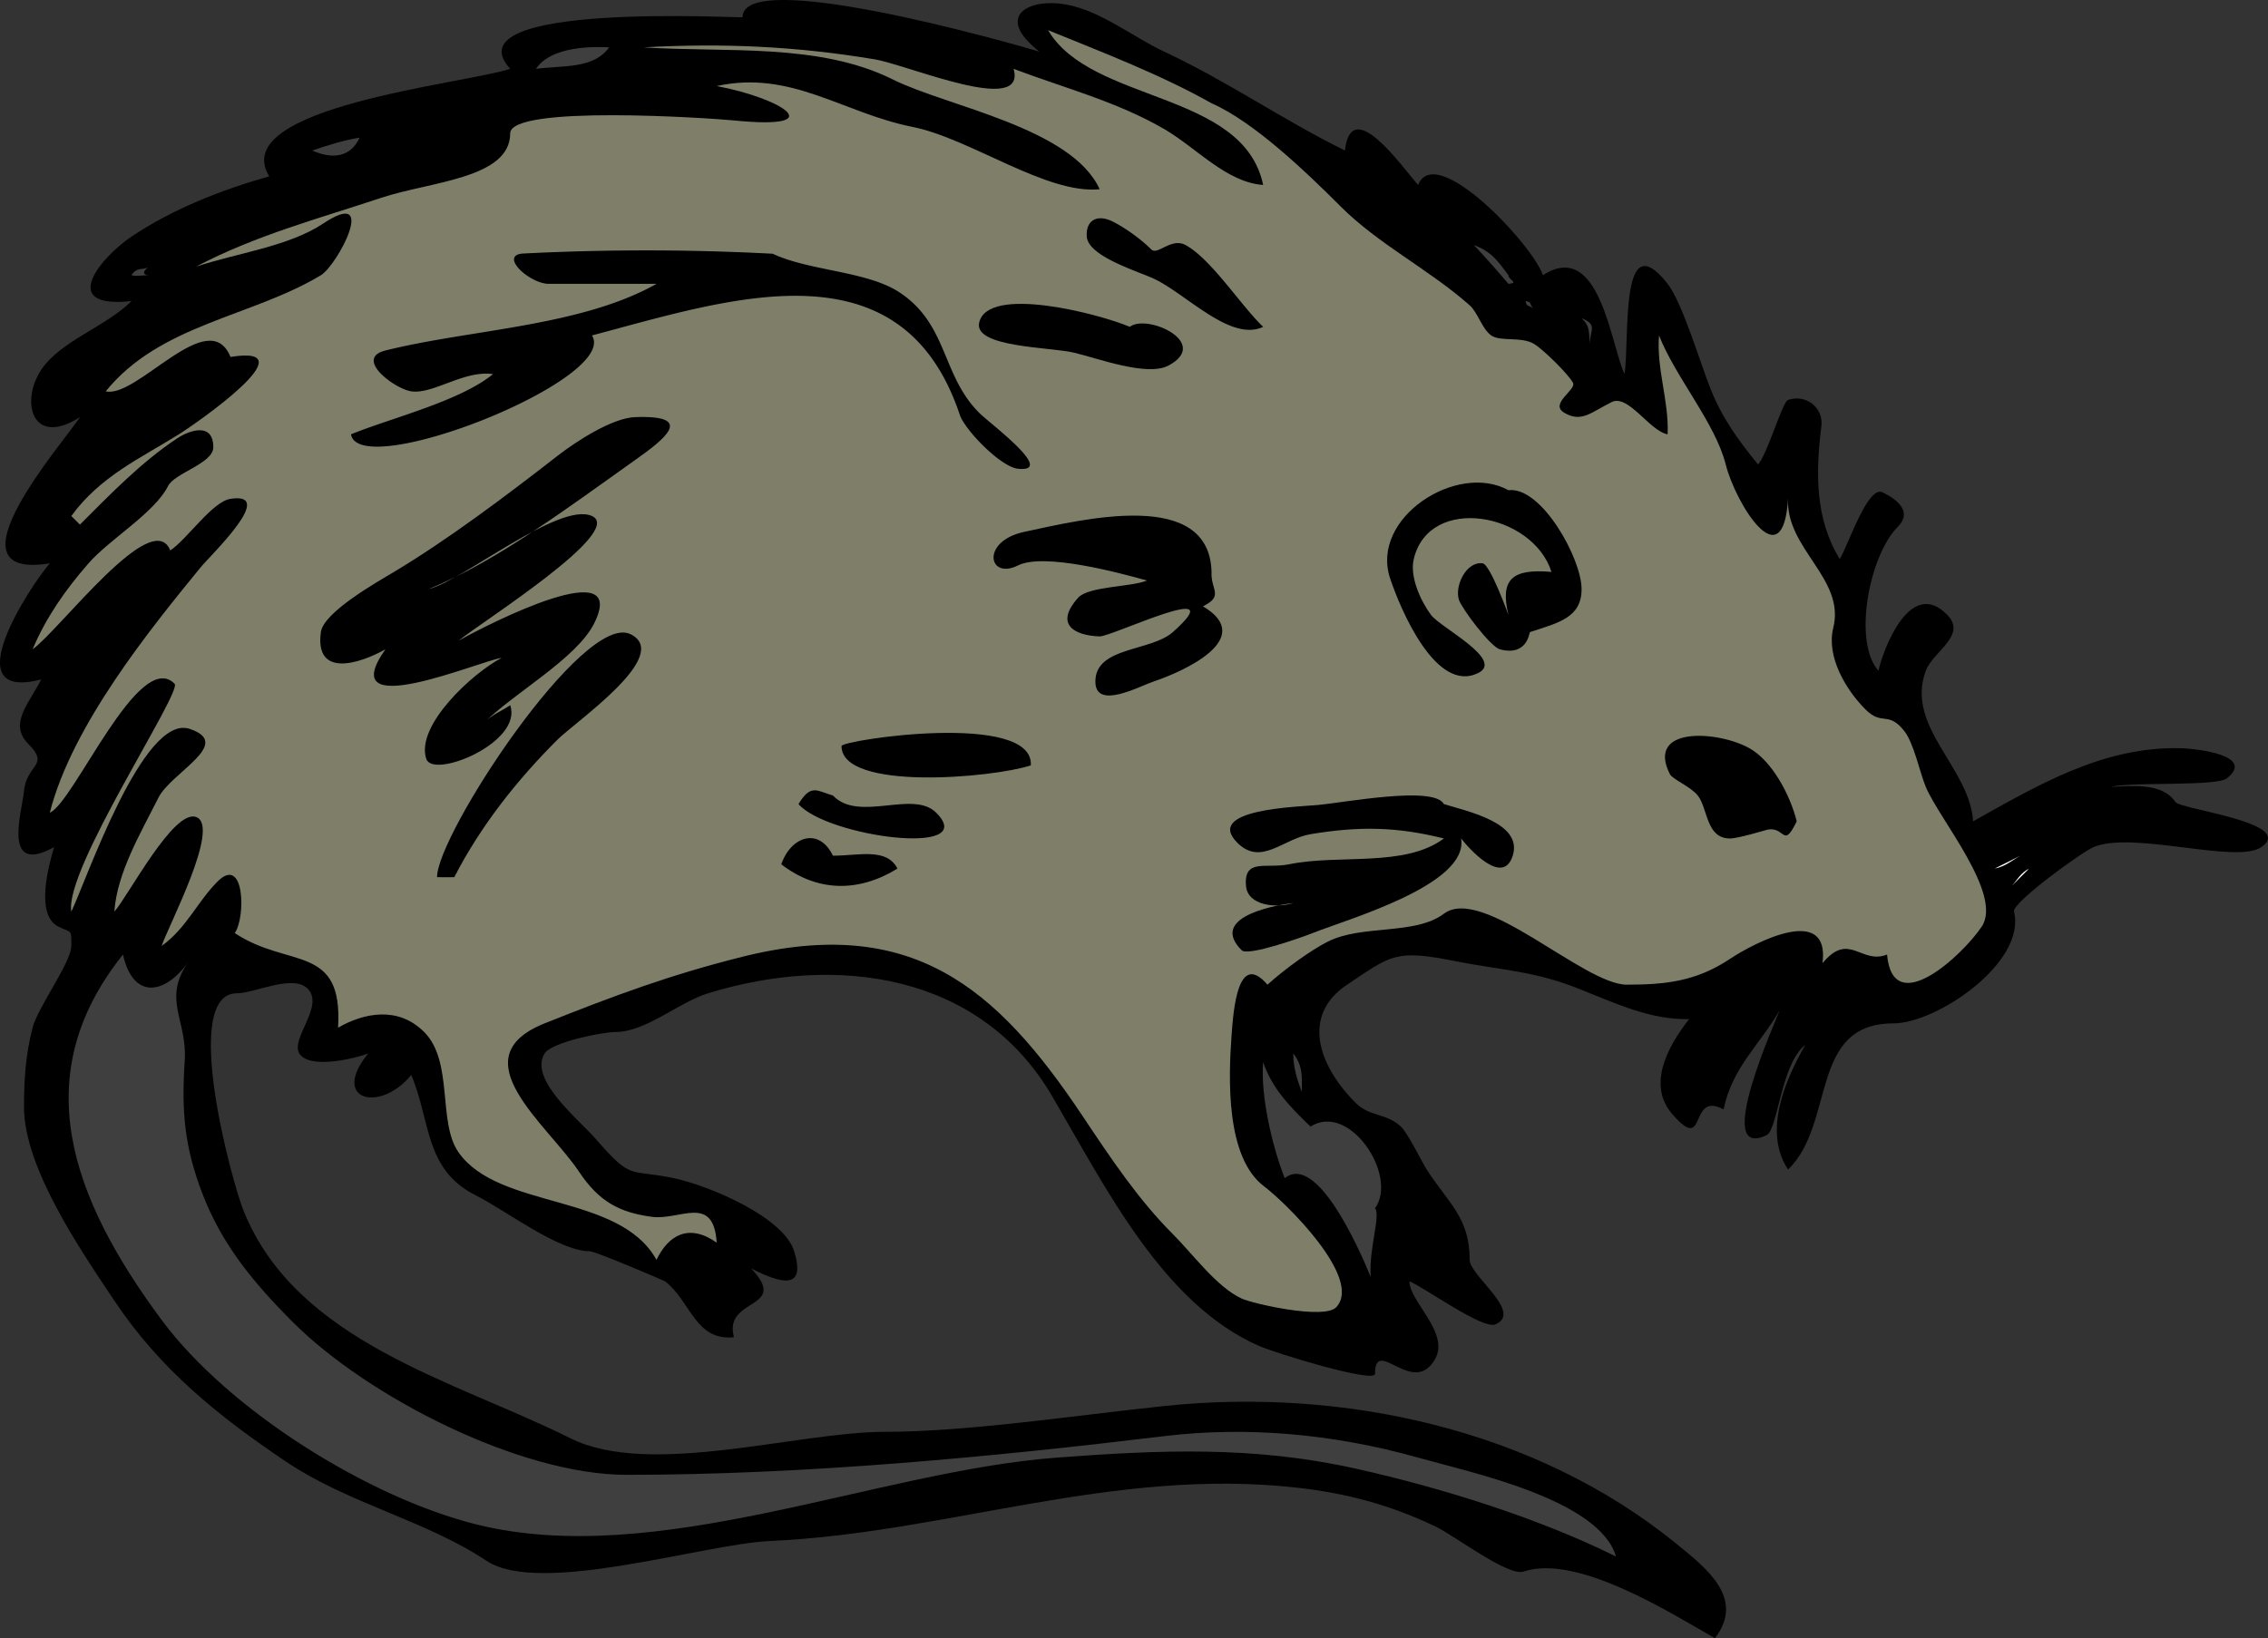 <svg height="300.854" width="416.412" xmlns="http://www.w3.org/2000/svg" overflow="visible"><rect width="100%" height="100%" fill="#333333" stroke="none"/><path d="M246.933 27.648c1.164-10.403 10.517 3.042 13.432 6.317 3.253-8.05 21.168 11.128 22.907 16.582 10.477-6.789 12.478 12.973 15.011 18.161.942-7.032-.896-27.818 7.9-16.582 2.718 3.471 5.997 14.592 7.899 19.345 2.161 5.396 5.1 9.406 8.689 13.818 1.671-1.672 4.446-11.482 5.53-11.844 3.398-1.134 6.521 1.543 6.115 4.796-1.062 8.497-1.198 17.011 3.364 24.42 1.437-2.137 5.092-13.646 7.9-12.24 2.745 1.373 5.478 3.604 2.766 6.317-5.231 5.235-8.318 21.101-3.555 26.453.83-3.837 5.814-17.297 12.64-10.265 3.681 3.792-2.627 6.701-3.949 10.265-3.811 10.27 8.057 17.721 8.689 27.636 11.581-6.444 23.637-13.72 37.918-13.423 3.373.07 13.914 1.36 8.69 5.527-1.943 1.551-17.617.603-21.33 1.579 3.557-.14 9.416-.89 11.851 2.763.931 1.397 22.244 3.795 15.799 8.291-4.562 3.182-23.579-3.039-30.809 0-2.171.913-15.019 10.229-14.615 11.845 2.329 9.324-14.172 20.53-22.12 20.53-15.57 0-10.605 18.353-19.354 26.846-4.669-7.019-.48-16.55 3.16-22.898-4.501 3.537-5.039 15.589-7.109 16.582-10.077 4.835 1.907-21.378 2.37-22.899-3.535 6.207-8.648 10.376-10.271 18.162-6.566-3.476-2.865 8.519-9.479.789-4.431-5.178-1.041-12.018 3.159-17.371-6.979.181-13.268-2.778-20.144-5.527-8.456-3.382-14.356-3.424-22.91-5.132-10.963-2.188-11.676-1.034-19.749 4.343-8.37 5.574-5.397 14.736 1.58 21.714 2.572 2.572 5.563 1.804 8.295 4.344 1.31 1.218 4.003 6.765 4.739 7.895 4.107 6.3 7.899 8.891 7.899 16.583 0 2.915 9.843 9.637 4.739 11.844-2.348 1.016-12.861-6.686-15.799-7.896-.026 3.669 7.389 9.401 4.74 14.212-3.98 7.23-11.061-4.299-11.061 2.764 0 1.799-18.115-3.718-21.329-5.132-17.508-7.706-27.92-28.662-37.92-45.798-13.242-22.691-39.652-26.185-63.199-18.951-5.387 1.654-11.427 7.107-16.984 7.107-2.344 0-11.741 1.863-13.036 3.948-2.976 4.792 6.352 12.176 9.48 15.792 6.634 7.669 6.021 5.361 14.22 7.106 6.588 1.402 20.189 7.15 22.12 13.424 2.213 7.193-2.328 5.992-7.899 3.158 7.22 7.651-5.168 5.2-3.16 12.634-7.14.723-7.936-6.656-12.641-10.265-.195-.149-12.799-5.527-13.825-5.527-5.735 0-15.489-7.546-20.934-10.266-9.493-4.741-8.255-13.751-11.85-22.109-5.839 7.114-14.888 4.57-7.9-3.947-2.279.883-10.791 2.995-12.64 0-1.672-2.707 4.598-8.654 1.58-11.845-2.673-2.825-9.794.789-13.034.789-10.435 0-.877 34.724 1.185 39.876 9.702 24.24 38.894 31.274 60.039 41.851 14.53 7.267 41.744-1.186 57.67-1.186 15.253 0 34.473-2.96 51.349-4.737 32.791-3.453 68.189 4.244 94.008 25.268 5.442 4.432 12.755 10.011 7.111 17.371-7.979-4.519-25.228-15.546-35.154-12.239-2.814.938-12.596-6.571-16.195-8.291-8.309-3.971-16.292-6.087-25.281-7.106-33.74-3.827-64.252 8.305-96.897 9.787-12.199.554-42.261 10.137-52.014 3.638-11.069-7.377-25.381-10.537-36.734-18.162-12.403-8.33-23.175-16.975-31.6-29.61-6.192-9.287-16.589-24.393-16.589-35.582 0-5.084.296-9.591 1.58-14.558.977-3.778 7.1-12.021 7.11-15.005.011-3.218.07-2.333-2.371-3.552-4.245-2.121-1.872-10.998-.79-14.608-9.706 5.397-5.851-6.676-5.529-10.265.447-4.998 4.833-4.643.79-8.686-3.692-3.692.201-7.507 2.37-11.844-16.131 4.217-2.004-17.167 1.58-21.319-19.903 3.25 2.604-22.26 5.53-26.847-8.788 5.626-10.999-2.839-7.11-8.686 3.53-5.307 11.829-7.89 16.589-12.634-13.658 1.521-5.637-8.062 0-11.844 7.508-5.037 16.638-8.631 25.28-11.055-7.839-12.734 35.64-16.939 44.239-19.741-11.383-12.458 42.66-9.269 42.66-9.476 0-9.261 48.579 4.543 54.509 6.317-8.42-6.583-1.897-9.831 4.74-8.686 6.444 1.112 12.42 6 18.169 8.686 11.56 5.402 21.721 12.504 33.18 18.161" fill-rule="evenodd" clip-rule="evenodd"/><path d="M222.444 18.962c7.8 3.422 17.453 12.703 23.698 18.951 6.979 6.981 16.25 11.561 23.7 18.162 1.502 1.331 2.258 4.334 3.95 5.527 1.703 1.201 5.564.142 7.9 1.579 1.72 1.058 6.212 5.476 7.109 7.106.711 1.291-4.432 3.867-1.579 5.528 3.143 1.83 4.795-.029 8.689-1.974 3.043-1.52 6.946 5.311 10.27 5.922.262-6.196-2.065-11.949-1.581-18.161 3.043 7.715 10.346 16.113 12.246 23.688 1.772 7.068 10.492 21.354 11.454 6.316-.452 9.156 10.549 14.68 8.296 23.689-1.304 5.208 2.21 11.288 5.926 15.002 3.08 3.081 4.104.179 7.107 3.948 1.756 2.204 2.829 7.572 3.952 10.265 2.47 5.923 14.216 19.742 10.269 25.663-3.438 5.16-16.297 17.221-17.38 5.132-4.813 1.893-6.938-4.346-11.851 1.58 1.428-10.976-12.428-3.826-16.984-.79-6.222 4.146-11.889 4.737-18.959 4.737-7.896 0-26.469-18.353-33.574-13.028-5.313 3.981-14.942 1.941-21.271 5.103-3.136 1.566-8.034 5.132-11.118 7.926-5.453-6.322-6.258 4.626-6.6 9.419-.557 7.786-1.091 22.325 6.006 27.645 3.874 2.903 18.155 16.861 13.232 22.158-2.204 2.371-15.376-.653-17.38-1.58-4.589-2.122-8.918-8.122-12.64-11.844-6.316-6.316-11.312-13.804-16.589-21.714-15.765-23.63-31.366-36.976-62.468-29.202-13.16 3.29-23.566 7.143-36.281 12.226-15.825 6.326.495 18.509 6.319 27.241 3.624 5.433 7.358 7.498 13.43 8.291 5.111.667 11.261-4.252 11.849 4.737-5.101-3.602-8.869-1.391-11.059 3.158-6.799-12.311-28.946-9.188-36.339-19.74-3.882-5.54-.875-16.671-6.32-22.108-4.775-4.769-11.007-3.541-15.8-.789.936-15.529-9.121-10.801-18.96-17.372 2.054-3.023 1.771-14.404-3.16-9.476-3.73 3.727-5.697 8.544-10.27 11.843 1.101-3.472 10.958-22.037 6.32-23.687-4.169-1.483-12.494 14.604-15.01 17.372.514-7.195 4.878-14.491 8.076-20.881 2.36-4.717 13.928-9.953 5.75-12.678-8.553-2.852-19.003 27.957-21.722 33.558-1.359-7.706 20.435-40.376 18.96-41.85-6.571-6.567-18.455 21.795-22.91 23.688 4.089-16.134 18.721-34.078 27.65-45.008 1.885-2.308 14.145-13.957 5.53-12.634-3.352.515-7.975 7.441-11.06 9.476-3.285-8.165-20.216 14.507-25.28 18.161 2.518-5.931 5.987-10.874 10.27-15.792 3.848-4.418 12.137-9.263 14.615-14.213 1.185-2.368 8.294-4.127 8.294-7.106 0-4.563-4.243-3.226-6.714-1.58-6.586 4.388-12.176 10.196-17.775 15.792l-1.58-1.58c5.333-7.323 12.714-10.606 19.75-15.002 3.055-1.909 24.264-16.592 9.479-14.213-3.997-9.75-17.162 7.677-22.91 6.317 9.976-12.333 26.764-13.652 39.5-21.32 3.042-1.831 10.714-16.352.395-9.475-6.29 4.192-15.84 5.409-23.305 7.896 10.9-5.748 22.375-8.771 33.97-12.634 8.989-2.995 23.7-3.524 23.7-11.844 0-5.262 36.516-2.821 41.08-2.369 18.048 1.79 8.805-4.063-3.161-6.317 13.667-2.994 23.083 4.931 35.945 7.502 10.629 2.124 24.59 12.43 34.364 11.449-5.136-11.316-28.075-15.219-37.919-20.135-13.652-6.818-30.749-4.918-45.819-5.923 14.548-.808 28.018-.202 42.396 2.194 6.169 1.028 27.974 10.475 25.544 1.754 9.371 3.544 18.959 6.006 27.649 11.055 5.907 3.432 11.433 9.807 18.169 10.265-3.65-17.351-31.551-14.945-39.498-28.426 10.068 4.111 20.569 8.103 30.018 13.424" fill-rule="evenodd" clip-rule="evenodd" fill="#7f7f69"/><path d="M111.846 8.697c-2.916 4.007-8.366 3.273-13.43 3.948 2.288-3.568 8.513-4.23 13.43-3.948M66.026 25.279c-1.597 3.485-4.799 4.09-8.69 2.369 2.835-.978 5.8-1.907 8.69-2.369" fill-rule="evenodd" clip-rule="evenodd" fill="#3f3f3f"/><path d="M231.923 60.022c-5.847 2.783-13.774-5.699-19.749-8.685-2.84-1.42-12.394-4.146-12.639-7.896-.199-3.054 1.982-4.142 4.739-2.764 2.408 1.203 5.292 3.315 7.11 5.133 1.146 1.146 3.673-2.257 6.321-.79 4.758 2.635 10.252 11.266 14.218 15.002M141.865 46.599c6.821 3.202 17.379 3.157 23.349 7.136 8.872 5.913 7.64 15.155 14.571 22.08 2.012 2.011 14.22 11.019 7.109 10.265-3.197-.339-9.764-7.169-10.665-9.871-10.716-32.147-42.437-21.249-67.544-14.607 5.079 8.04-42.735 26.909-44.239 18.161 7.229-2.968 19.931-6.042 26.069-11.055-5.295-.777-10.995 3.743-15.009 3.159-3.034-.441-10.57-6.044-4.74-7.501 15.534-3.881 35.833-4.372 49.769-12.239h-19.75c-3.589 0-9.333-5.337-4.655-5.571a443.262 443.262 0 0 1 45.735.043" fill-rule="evenodd" clip-rule="evenodd"/><path d="M276.952 50.547c-.017.851 2.053 1.396 0 1.58a213.438 213.438 0 0 0-6.319-7.107c3.161 1.135 4.43 2.983 6.319 5.527M27.316 48.968c-.955.775-1.334 1.458 0 1.579-.962-.02-2.229.23-3.16 0 .997-1.657 2.221-.817 3.16-1.579M281.693 56.864c-1.044-1.043-1.377-.336-1.581-1.579 1.247.201.537.535 1.581 1.579" fill-rule="evenodd" clip-rule="evenodd" fill="#3f3f3f"/><path d="M207.435 60.022c3.13-2.461 14.949 2.908 7.11 7.107-3.921 2.1-13.018-1.344-17.381-2.369-4.438-1.042-18.437-.957-17.38-5.527 1.605-6.942 22.062-1.586 27.651.789" fill-rule="evenodd" clip-rule="evenodd"/><path d="M291.963 63.181c-.344-2.031.12-3.19-1.58-4.738 3.183 1.251 1.349 2.368 1.58 4.738" fill-rule="evenodd" clip-rule="evenodd" fill="#3f3f3f"/><path d="M78.667 108.189c6.369-1.538 24.009-16.141 30.019-13.424 6.193 2.8-20.361 19.522-24.489 22.899 5.869-3.295 31.421-16.225 24.884-3.159-3.197 6.39-14.643 12.738-20.145 18.162 1.481-1.496 3.076-2.023 4.74-3.159 2.366 6.853-14.16 13.603-15.405 9.871-2.041-6.119 8.525-15.799 13.824-18.556-3.893.493-31.116 12.253-21.33-1.58-4.781 2.684-13.013 5.287-11.85-3.158.509-3.697 10.462-9.274 13.43-11.054 9.838-5.9 20.297-13.756 30.02-21.32 3.487-2.713 10.062-6.951 14.22-7.106 11.144-.417 5.536 3.979 0 7.896-11.22 7.937-25.279 18.594-37.918 23.688M276.952 90.027c6.059-.744 13.431 12.543 13.431 18.161 0 5.257-4.241 6.18-9.479 7.896-.125.041-.436 4.518-5.53 3.158-1.702-.455-6.946-7.4-7.506-9.08-.833-2.5 1.298-7.1 4.346-6.711 1.405.179 4.787 9.62 4.738 9.475-1.598-6.604.738-8.525 7.901-7.896-3.407-10.817-22.418-14.355-25.281-2.369-.777 3.256 1.248 7.673 3.162 10.265 1.708 2.313 13.538 8.239 8.689 10.66-7.759 3.872-14.3-11.681-16.195-17.372-3.707-11.131 12.309-21.413 21.724-16.187M222.444 105.031c-.185 3.333 2.339 4.38-1.58 6.316 9.931 5.892-3.538 11.971-9.085 13.819-2.582.86-10.665 5.304-10.665 0 0-6.448 10.142-5.459 14.22-9.081 11.348-10.077-11.199.857-13.431.79-4.525-.138-8.419-2.14-3.95-7.107 1.907-2.12 9.73-1.943 12.639-3.158-5.02-1.386-18.898-5.162-23.699-2.763-5.442 2.719-6.866-4.452 1.15-6.168 10.972-2.351 34.004-8.023 34.401 7.352" fill-rule="evenodd" clip-rule="evenodd"/><path d="M83.406 161.093c-1.052.023-2.107 0-3.16 0-.088-7.694 26.878-48.947 35.55-44.613 7.709 3.854-10.093 16.016-13.43 19.346-7.393 7.376-14.069 15.77-18.96 25.267M189.265 140.563c-7.058 2.309-34.76 4.749-34.76-3.553 0-1.096 35.376-6.463 34.76 3.553M329.883 150.828c-2.549 5.294-2.118.735-5.53 1.58-.181.045-5.278 1.579-6.716 1.579-4.437 0-4.042-5.526-5.924-7.896-1.293-1.628-4.642-2.961-5.135-3.948-4.411-8.818 8.836-7.968 14.615-4.738 4.212 2.353 7.504 8.652 8.69 13.423M152.925 146.09c4.75 5.013 14.692-1.106 18.959 3.159 8.18 8.174-19.998 4.46-25.28-1.58 2.308-3.811 3.421-2.403 6.321-1.579M265.103 147.669c4.533 1.394 14.519 3.479 12.642 9.476-1.804 5.767-8.168-1.464-9.481-3.159 1.439 8.508-20.802 14.793-27.253 17.371-1.753.701-11.873 4.322-13.035 3.158-5.646-5.649 4.284-8.014 9.479-8.685-3.007.989-8.386.568-8.689-3.159-.417-5.111 3.692-3.088 7.9-3.947 9.293-1.898 21.195.629 28.438-4.738-8.721-2.179-15.59-2.272-24.488-.79-5.056.842-9.087 5.917-13.431 1.579-6.172-6.164 10.947-6.594 14.74-6.938 5.013-.455 21.369-3.603 23.178-.168M152.925 157.146c4.775 0 9.856-1.522 11.85 2.369-7.125 4.386-14.669 4.34-21.331-.79 1.807-5.205 6.96-6.839 9.481-1.579" fill-rule="evenodd" clip-rule="evenodd"/><path d="M370.961 157.146c-1.616.893-2.76 1.977-4.738 2.369 1.578-.791 3.153-1.592 4.738-2.369M369.382 162.672c1.078-1.198 1.586-2.323 3.16-3.157l-3.16 3.157" fill-rule="evenodd" clip-rule="evenodd" fill="#fff"/><path d="M34.427 176.886c-4.595 6.788-.013 10.466-.512 17.94-.615 9.23-.051 15.812 3.261 24.42 3.607 9.376 9.394 16.364 16.605 23.572 13.792 13.783 41.732 28.031 61.249 28.031 32.821 0 67.289-3.303 98.724-7.106 14.902-1.803 30.834-.505 46.61 3.947 9.468 2.672 33.276 7.644 36.339 18.162-14.328-7.115-32.258-12.692-47.927-16.174-18.648-4.143-35.8-3.415-54.772-1.988-33.22 2.497-73.549 20.515-106.59 12.253-19.776-4.944-45.402-20.907-57.728-37.521-16.73-22.55-24.827-45.008-7.11-67.117 1.785 8.027 7.387 7.595 11.851 1.581M239.034 200.574c-.914-2.387-1.585-4.559-1.581-7.106 1.828 2.414 1.548 4.205 1.581 7.106" fill-rule="evenodd" clip-rule="evenodd" fill="#3f3f3f"/><path d="M240.613 206.892c7.155-4.554 16.145 9.005 11.85 15.001 1.076 1.322-1.212 7.711-.789 12.635-2.155-5.285-9.927-22.841-15.799-18.161-2.353-5.981-4.474-15.357-3.952-21.319 1.585 4.835 5.075 8.375 8.69 11.844" fill-rule="evenodd" clip-rule="evenodd" fill="#3f3f3f"/></svg>